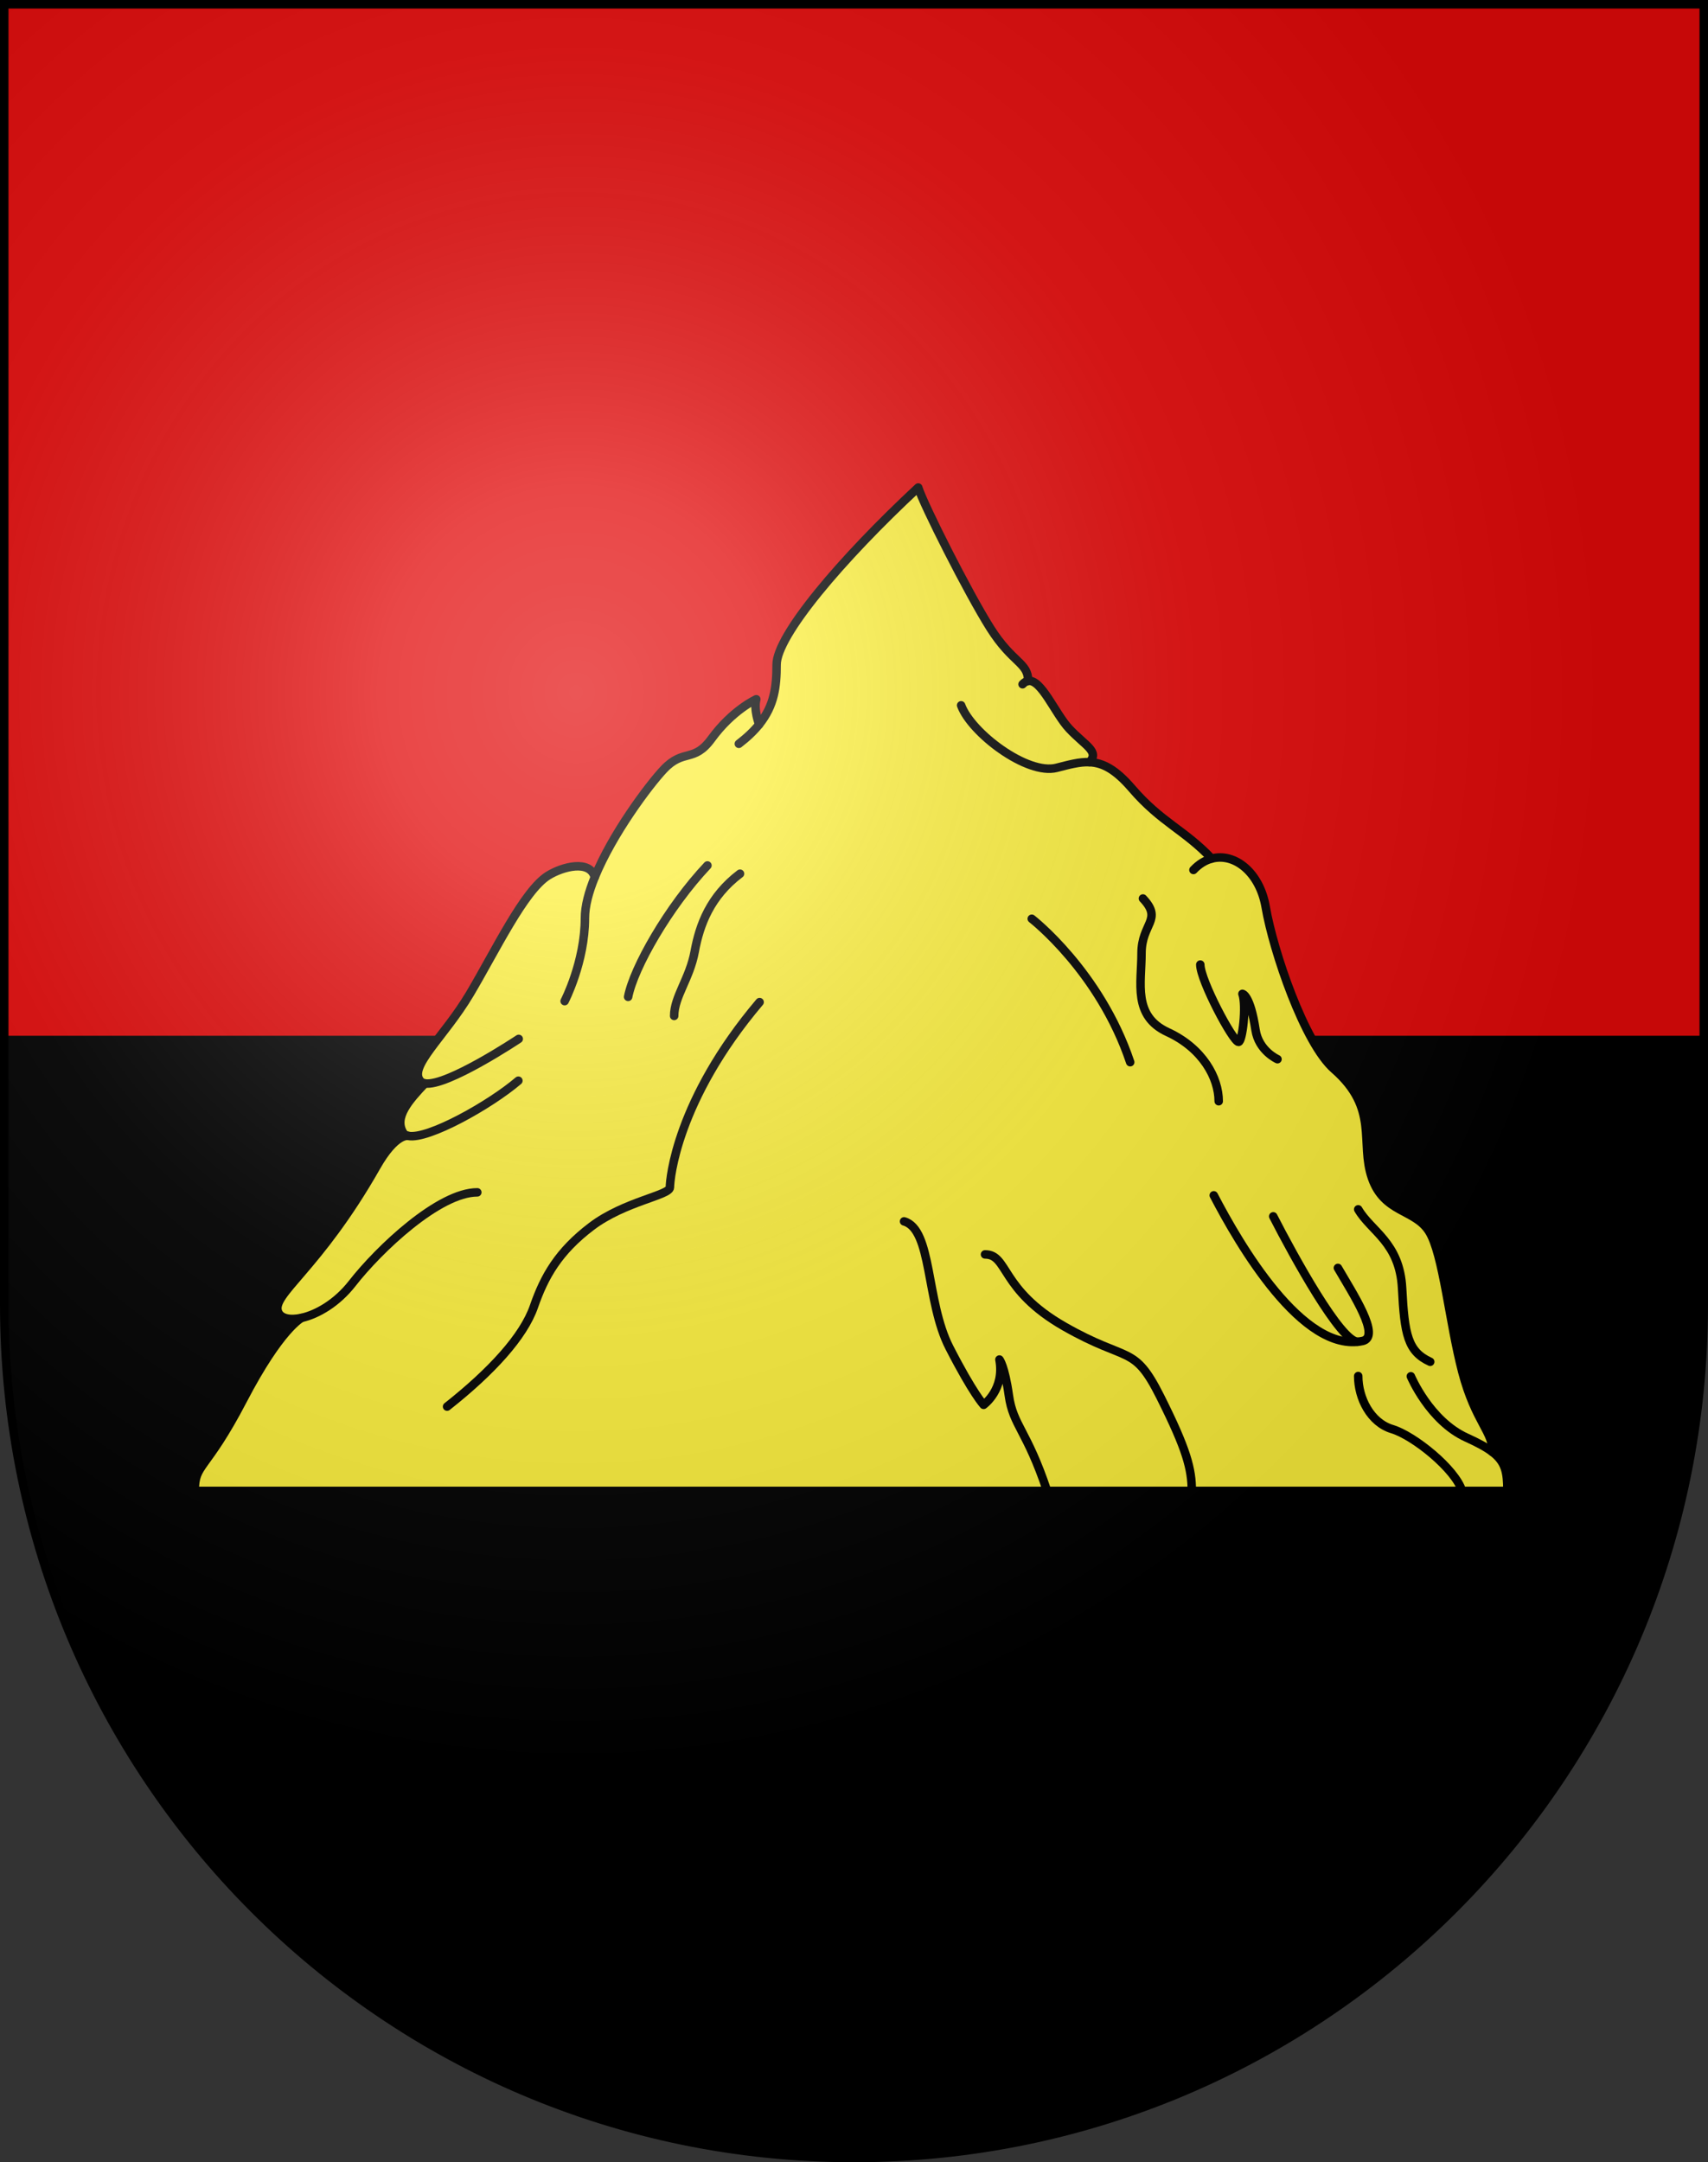 <?xml version="1.0" encoding="UTF-8" standalone="no"?>
<svg
   xmlns:dc="http://purl.org/dc/elements/1.1/"
   xmlns:cc="http://creativecommons.org/ns#"
   xmlns:rdf="http://www.w3.org/1999/02/22-rdf-syntax-ns#"
   xmlns:svg="http://www.w3.org/2000/svg"
   xmlns="http://www.w3.org/2000/svg"
   xmlns:xlink="http://www.w3.org/1999/xlink"
   xmlns:sodipodi="http://sodipodi.sourceforge.net/DTD/sodipodi-0.dtd"
   xmlns:inkscape="http://www.inkscape.org/namespaces/inkscape"
   height="763"
   width="603"
   version="1.0"
   id="svg20"
   sodipodi:version="0.32"
   inkscape:version="0.46"
   sodipodi:docname="Bullet-coat_of_arms.svg"
   sodipodi:docbase="C:\Documents and Settings\Steve\Bureau\Blason Villages Suisse pour Wikipédia (par Delta-9)"
   inkscape:output_extension="org.inkscape.output.svg.inkscape">
  <rect width="100%" height="100%" fill="#333333" stroke="none"/>
  <defs
     id="defs29"><inkscape:perspective
   sodipodi:type="inkscape:persp3d"
   inkscape:vp_x="0 : 381.5 : 1"
   inkscape:vp_y="0 : 1000 : 0"
   inkscape:vp_z="603 : 381.5 : 1"
   inkscape:persp3d-origin="301.5 : 254.33333 : 1"
   id="perspective28" />
<linearGradient
   id="linearGradient2893">
  <stop
     style="stop-color:#ffffff;stop-opacity:0.314;"
     offset="0"
     id="stop2895" />
  <stop
     id="stop2897"
     offset="0.19"
     style="stop-color:#ffffff;stop-opacity:0.251;" />
  <stop
     style="stop-color:#6b6b6b;stop-opacity:0.125;"
     offset="0.6"
     id="stop2901" />
  <stop
     style="stop-color:#000000;stop-opacity:0.125;"
     offset="1"
     id="stop2899" />
</linearGradient>
<linearGradient
   id="linearGradient2955">
  <stop
     style="stop-color:white;stop-opacity:0;"
     offset="0"
     id="stop2965" />
  <stop
     style="stop-color:black;stop-opacity:0.646;"
     offset="1"
     id="stop2959" />
</linearGradient>
<radialGradient
   inkscape:collect="always"
   xlink:href="#linearGradient2893"
   id="radialGradient3236"
   gradientUnits="userSpaceOnUse"
   gradientTransform="matrix(1.215,1.531577e-24,1.464684e-23,1.267,-839.192,-490.489)"
   cx="858.042"
   cy="579.933"
   fx="858.042"
   fy="579.933"
   r="300" />
<inkscape:perspective
   id="perspective2565"
   inkscape:persp3d-origin="297.63751 : 280.63 : 1"
   inkscape:vp_z="595.27502 : 420.94501 : 1"
   inkscape:vp_y="0 : 1000 : 0"
   inkscape:vp_x="0 : 420.94501 : 1"
   sodipodi:type="inkscape:persp3d" />

	
	

	
	

		
		
	
			
			
			
			
			
			
			
			
			
			
			
			
			
			
			
			
			
			
			
			
			
		</defs>
  <sodipodi:namedview
     inkscape:window-height="968"
     inkscape:window-width="1280"
     inkscape:pageshadow="2"
     inkscape:pageopacity="0.0"
     guidetolerance="10.0"
     gridtolerance="10.0"
     objecttolerance="10.0"
     borderopacity="1.0"
     bordercolor="#666666"
     pagecolor="#ffffff"
     id="base"
     inkscape:zoom="0.92652193"
     inkscape:cx="173.53758"
     inkscape:cy="399.00713"
     inkscape:window-x="1300"
     inkscape:window-y="34"
     inkscape:current-layer="layer2"
     showgrid="false"
     showguides="true"
     inkscape:guide-bbox="true">
    <sodipodi:guide
       orientation="horizontal"
       position="761.5"
       id="guide1885" />
    <sodipodi:guide
       orientation="vertical"
       position="1.5"
       id="guide1887" />
    <sodipodi:guide
       orientation="horizontal"
       position="1.5"
       id="guide1889" />
    <sodipodi:guide
       orientation="vertical"
       position="601.5"
       id="guide1891" />
    <sodipodi:guide
       orientation="vertical"
       position="301.501"
       id="guide1893" />
  </sodipodi:namedview>
  <desc
     id="desc22">Coat of Arms of Canton of Freiburg (Fribourg)</desc>
  <g
     inkscape:groupmode="layer"
     id="layer1"
     inkscape:label="Fond écu"
     style="opacity:1"
     sodipodi:insensitive="true">
    <path
       id="path1899"
       d="M 1.5,1.5 L 1.5,460.368 C 1.5,626.678 135.815,761.5 301.5,761.5 C 467.185,761.5 601.5,626.678 601.5,460.368 L 601.5,1.5 L 1.5,1.5 z"
       style="fill:#e20909;fill-opacity:1" />
    <path
       style="opacity:1"
       d="M 1.5,367 L 1.5,460.369 C 1.5,626.68 135.814,761.5 301.5,761.5 C 467.188,761.5 601.5,626.68 601.5,460.369 L 601.5,367 L 1.5,367 L 1.5,367 z"
       id="path2543" />
  </g>
  <g
     inkscape:groupmode="layer"
     id="layer2"
     inkscape:label="Meubles"
     style="opacity:1;display:inline"
     sodipodi:insensitive="true">
    <line
       id="line2509"
       y2="367"
       x2="601.499"
       y1="367"
       x1="1.5"
       style="fill:none;stroke:#000000;stroke-width:3" />
    <g
       id="g2701">
      <path
         id="path2513"
         d="M 324.175,172.031 C 296.842,197.468 274.175,224.318 274.175,234.563 C 274.175,242.235 273.427,248.916 268.013,255.646 C 268.013,255.646 266.003,250.461 267.008,246.752 C 267.008,246.752 258.618,250.505 251.175,260.707 C 244.925,269.274 241.342,264.063 234.342,271.482 C 229.12,277.017 216.2,294.249 209.973,309.54 C 208.259,303.278 198.591,305.807 193.509,308.976 C 185.009,314.275 175.009,335.34 165.884,350.708 C 156.759,366.076 143.821,376.608 148.509,381.577 C 148.873,381.963 149.388,382.198 150.03,382.305 C 144.384,388.289 139.009,394.252 142.342,399.728 C 142.696,400.31 143.307,400.668 144.131,400.832 C 144.131,400.832 139.743,399.623 132.851,411.749 C 112.175,448.128 95.638,456.763 98.175,462.966 C 99.114,465.263 102.371,465.967 106.532,465.035 C 106.532,465.035 99.008,468.618 85.758,494.056 C 72.508,519.493 68.758,516.313 68.758,526.117 L 532.174,526.117 C 532.174,519.519 531.536,515.881 526.815,512.305 C 527.383,505.581 520.883,501.74 516.258,484.119 C 511.633,466.498 509.509,442.474 504.509,434.525 C 499.509,426.577 488.675,428.168 484.342,415.625 C 480.009,403.083 486.946,391.236 471.009,377.293 C 460.509,368.107 449.508,335.605 446.842,320.061 C 444.752,307.878 435.904,300.794 427.763,302.978 C 418.215,292.859 409.883,290.164 399.633,278.24 C 393.782,271.434 389.316,269.16 384.63,268.955 C 388.21,265.161 383.258,263.269 377.508,257.175 C 372.477,251.842 367.637,239.546 362.988,240.282 C 362.988,233.726 357.508,234.123 349.633,221.67 C 341.758,209.217 326.008,177.993 324.175,172.031 z"
         style="fill:#fcef3c;stroke:#000000;stroke-width:3;stroke-linecap:round;stroke-linejoin:round" />
      <path
         style="fill:none;stroke:#000000;stroke-width:3;stroke-linecap:round;stroke-linejoin:round"
         d="M 268.013,255.646 C 266.197,257.903 263.856,260.166 260.842,262.473"
         id="path2517" />
      <path
         style="fill:none;stroke:#000000;stroke-width:3;stroke-linecap:round;stroke-linejoin:round"
         d="M 209.972,309.539 C 207.852,314.746 206.508,319.727 206.508,323.945 C 206.508,339.49 199.341,353.268 199.341,353.268"
         id="path2519" />
      <path
         style="fill:none;stroke:#000000;stroke-width:3;stroke-linecap:round;stroke-linejoin:round"
         d="M 150.029,382.303 C 157.66,383.57 183.133,366.605 183.133,366.605"
         id="path2521" />
      <path
         style="fill:none;stroke:#000000;stroke-width:3;stroke-linecap:round;stroke-linejoin:round"
         d="M 144.13,400.83 C 151.063,402.216 173.027,389.88 183.007,381.354"
         id="path2523" />
      <path
         style="fill:none;stroke:#000000;stroke-width:3;stroke-linecap:round;stroke-linejoin:round"
         d="M 106.532,465.034 C 111.971,463.816 118.959,459.803 124.341,452.896 C 133.841,440.708 155.008,420.747 168.508,420.747"
         id="path2525" />
      <path
         style="fill:none;stroke:#000000;stroke-width:3;stroke-linecap:round;stroke-linejoin:round"
         d="M 526.815,512.303 C 524.71,510.709 521.793,509.128 517.758,507.303 C 504.675,501.385 498.091,485.663 498.091,485.663"
         id="path2527" />
      <path
         style="fill:none;stroke:#000000;stroke-width:3;stroke-linecap:round;stroke-linejoin:round"
         d="M 427.763,302.976 C 425.517,303.578 423.325,304.886 421.342,306.987"
         id="path2529" />
      <path
         style="fill:none;stroke:#000000;stroke-width:3;stroke-linecap:round;stroke-linejoin:round"
         d="M 384.63,268.954 C 381.108,268.8 377.46,269.815 373.008,270.952 C 362.633,273.602 342.883,258.631 339.32,248.893"
         id="path2531" />
      <path
         style="fill:none;stroke:#000000;stroke-width:3;stroke-linecap:round;stroke-linejoin:round"
         d="M 362.988,240.281 C 362.324,240.386 361.664,240.757 361.008,241.453"
         id="path2533" />
      <path
         style="fill:none;stroke:#000000;stroke-width:3;stroke-linecap:round;stroke-linejoin:round"
         d="M 319.175,430.992 C 329.175,433.819 326.842,459.256 335.175,475.507 C 343.508,491.758 347.258,495.733 347.258,495.733 C 347.258,495.733 354.842,490.345 352.842,479.747 C 352.842,479.747 354.675,481.867 356.175,492.466 C 357.675,503.065 362.508,504.654 369.675,526.116"
         id="path2535" />
      <path
         style="fill:none;stroke:#000000;stroke-width:3;stroke-linecap:round;stroke-linejoin:round"
         d="M 347.758,442.65 C 356.008,442.65 353.008,455.104 375.758,468.088 C 398.508,481.072 400.258,474.182 409.633,492.862 C 419.008,511.542 420.758,518.431 420.758,526.115"
         id="path2537" />
      <path
         style="fill:none;stroke:#000000;stroke-width:3;stroke-linecap:round;stroke-linejoin:round"
         d="M 479.508,485.575 C 479.508,493.347 483.841,502.004 491.508,504.3 C 499.175,506.596 513.842,518.432 516.175,526.115"
         id="path2539" />
      <path
         style="fill:none;stroke:#000000;stroke-width:3;stroke-linecap:round;stroke-linejoin:round"
         d="M 221.758,351.767 C 223.758,341.433 236.008,319.971 249.758,305.398"
         id="path2541" />
      <path
         style="fill:none;stroke:#000000;stroke-width:3;stroke-linecap:round;stroke-linejoin:round"
         d="M 261.258,308.312 C 250.758,316.261 247.008,326.242 245.258,335.78 C 243.508,345.319 238.008,351.714 238.008,358.496"
         id="path2544" />
      <path
         style="fill:none;stroke:#000000;stroke-width:3;stroke-linecap:round;stroke-linejoin:round"
         d="M 157.841,496.35 C 173.508,483.985 184.841,471.62 188.508,461.021 C 192.175,450.422 197.174,441.589 208.841,432.757 C 220.508,423.925 236.508,421.807 236.508,418.98 C 236.508,416.154 238.841,388.244 268.175,353.622"
         id="path2546" />
      <path
         style="fill:none;stroke:#000000;stroke-width:3;stroke-linecap:round;stroke-linejoin:round"
         d="M 364.258,324.21 C 364.258,324.21 388.258,342.758 399.008,374.818"
         id="path2548" />
      <path
         style="fill:none;stroke:#000000;stroke-width:3;stroke-linecap:round;stroke-linejoin:round"
         d="M 403.508,317.056 C 410.633,324.608 403.008,325.8 403.008,336.399 C 403.008,346.998 399.883,358.524 412.258,364.22 C 424.633,369.916 430.258,380.383 430.258,388.597"
         id="path2550" />
      <path
         style="fill:none;stroke:#000000;stroke-width:3;stroke-linecap:round;stroke-linejoin:round"
         d="M 423.758,340.373 C 423.758,345.937 435.314,367.665 437.258,367.665 C 438.633,367.665 440.133,354.814 438.633,350.707 C 438.633,350.707 441.373,350.994 443.258,363.425 C 444.383,370.844 451.008,373.759 451.008,373.759"
         id="path2552" />
      <path
         style="fill:none;stroke:#000000;stroke-width:3;stroke-linecap:round;stroke-linejoin:round"
         d="M 479.509,426.752 C 484.009,434.523 494.176,438.409 495.009,454.661 C 495.842,470.913 497.008,476.919 504.925,480.54"
         id="path2554" />
      <path
         style="fill:none;stroke:#000000;stroke-width:3;stroke-linecap:round;stroke-linejoin:round"
         d="M 428.509,421.806 C 437.509,439.118 459.916,477.68 481.009,473.209 C 487.675,471.796 477.675,456.605 472.342,447.419"
         id="path2556" />
      <path
         style="fill:none;stroke:#000000;stroke-width:3;stroke-linecap:round;stroke-linejoin:round"
         d="M 449.509,429.225 C 456.842,443.534 473.322,473.469 479.332,473.469"
         id="path2558" />
    </g>
  </g>
  <g
     inkscape:groupmode="layer"
     id="layer3"
     inkscape:label="Reflet final"
     style="display:inline"
     sodipodi:insensitive="true">
    <path
       style="fill:url(#radialGradient3236);fill-opacity:1"
       d="M 1.5,1.5 L 1.5,460.368 C 1.5,626.679 135.815,761.5 301.5,761.5 C 467.185,761.5 601.5,626.679 601.5,460.368 L 601.5,1.5 L 1.5,1.5 z "
       id="path2346" />
  </g>
  <g
     inkscape:groupmode="layer"
     id="layer4"
     inkscape:label="Contour final"
     style="display:inline"
     sodipodi:insensitive="true">
    <path
       style="fill:none;fill-opacity:1;stroke:#000000;stroke-width:3;stroke-miterlimit:4;stroke-dasharray:none;stroke-opacity:1"
       d="M 1.5,1.5 L 1.5,460.368 C 1.5,626.679 135.815,761.5 301.5,761.5 C 467.185,761.5 601.5,626.679 601.5,460.368 L 601.5,1.5 L 1.5,1.5 z "
       id="path3239" />
  </g>
</svg>
